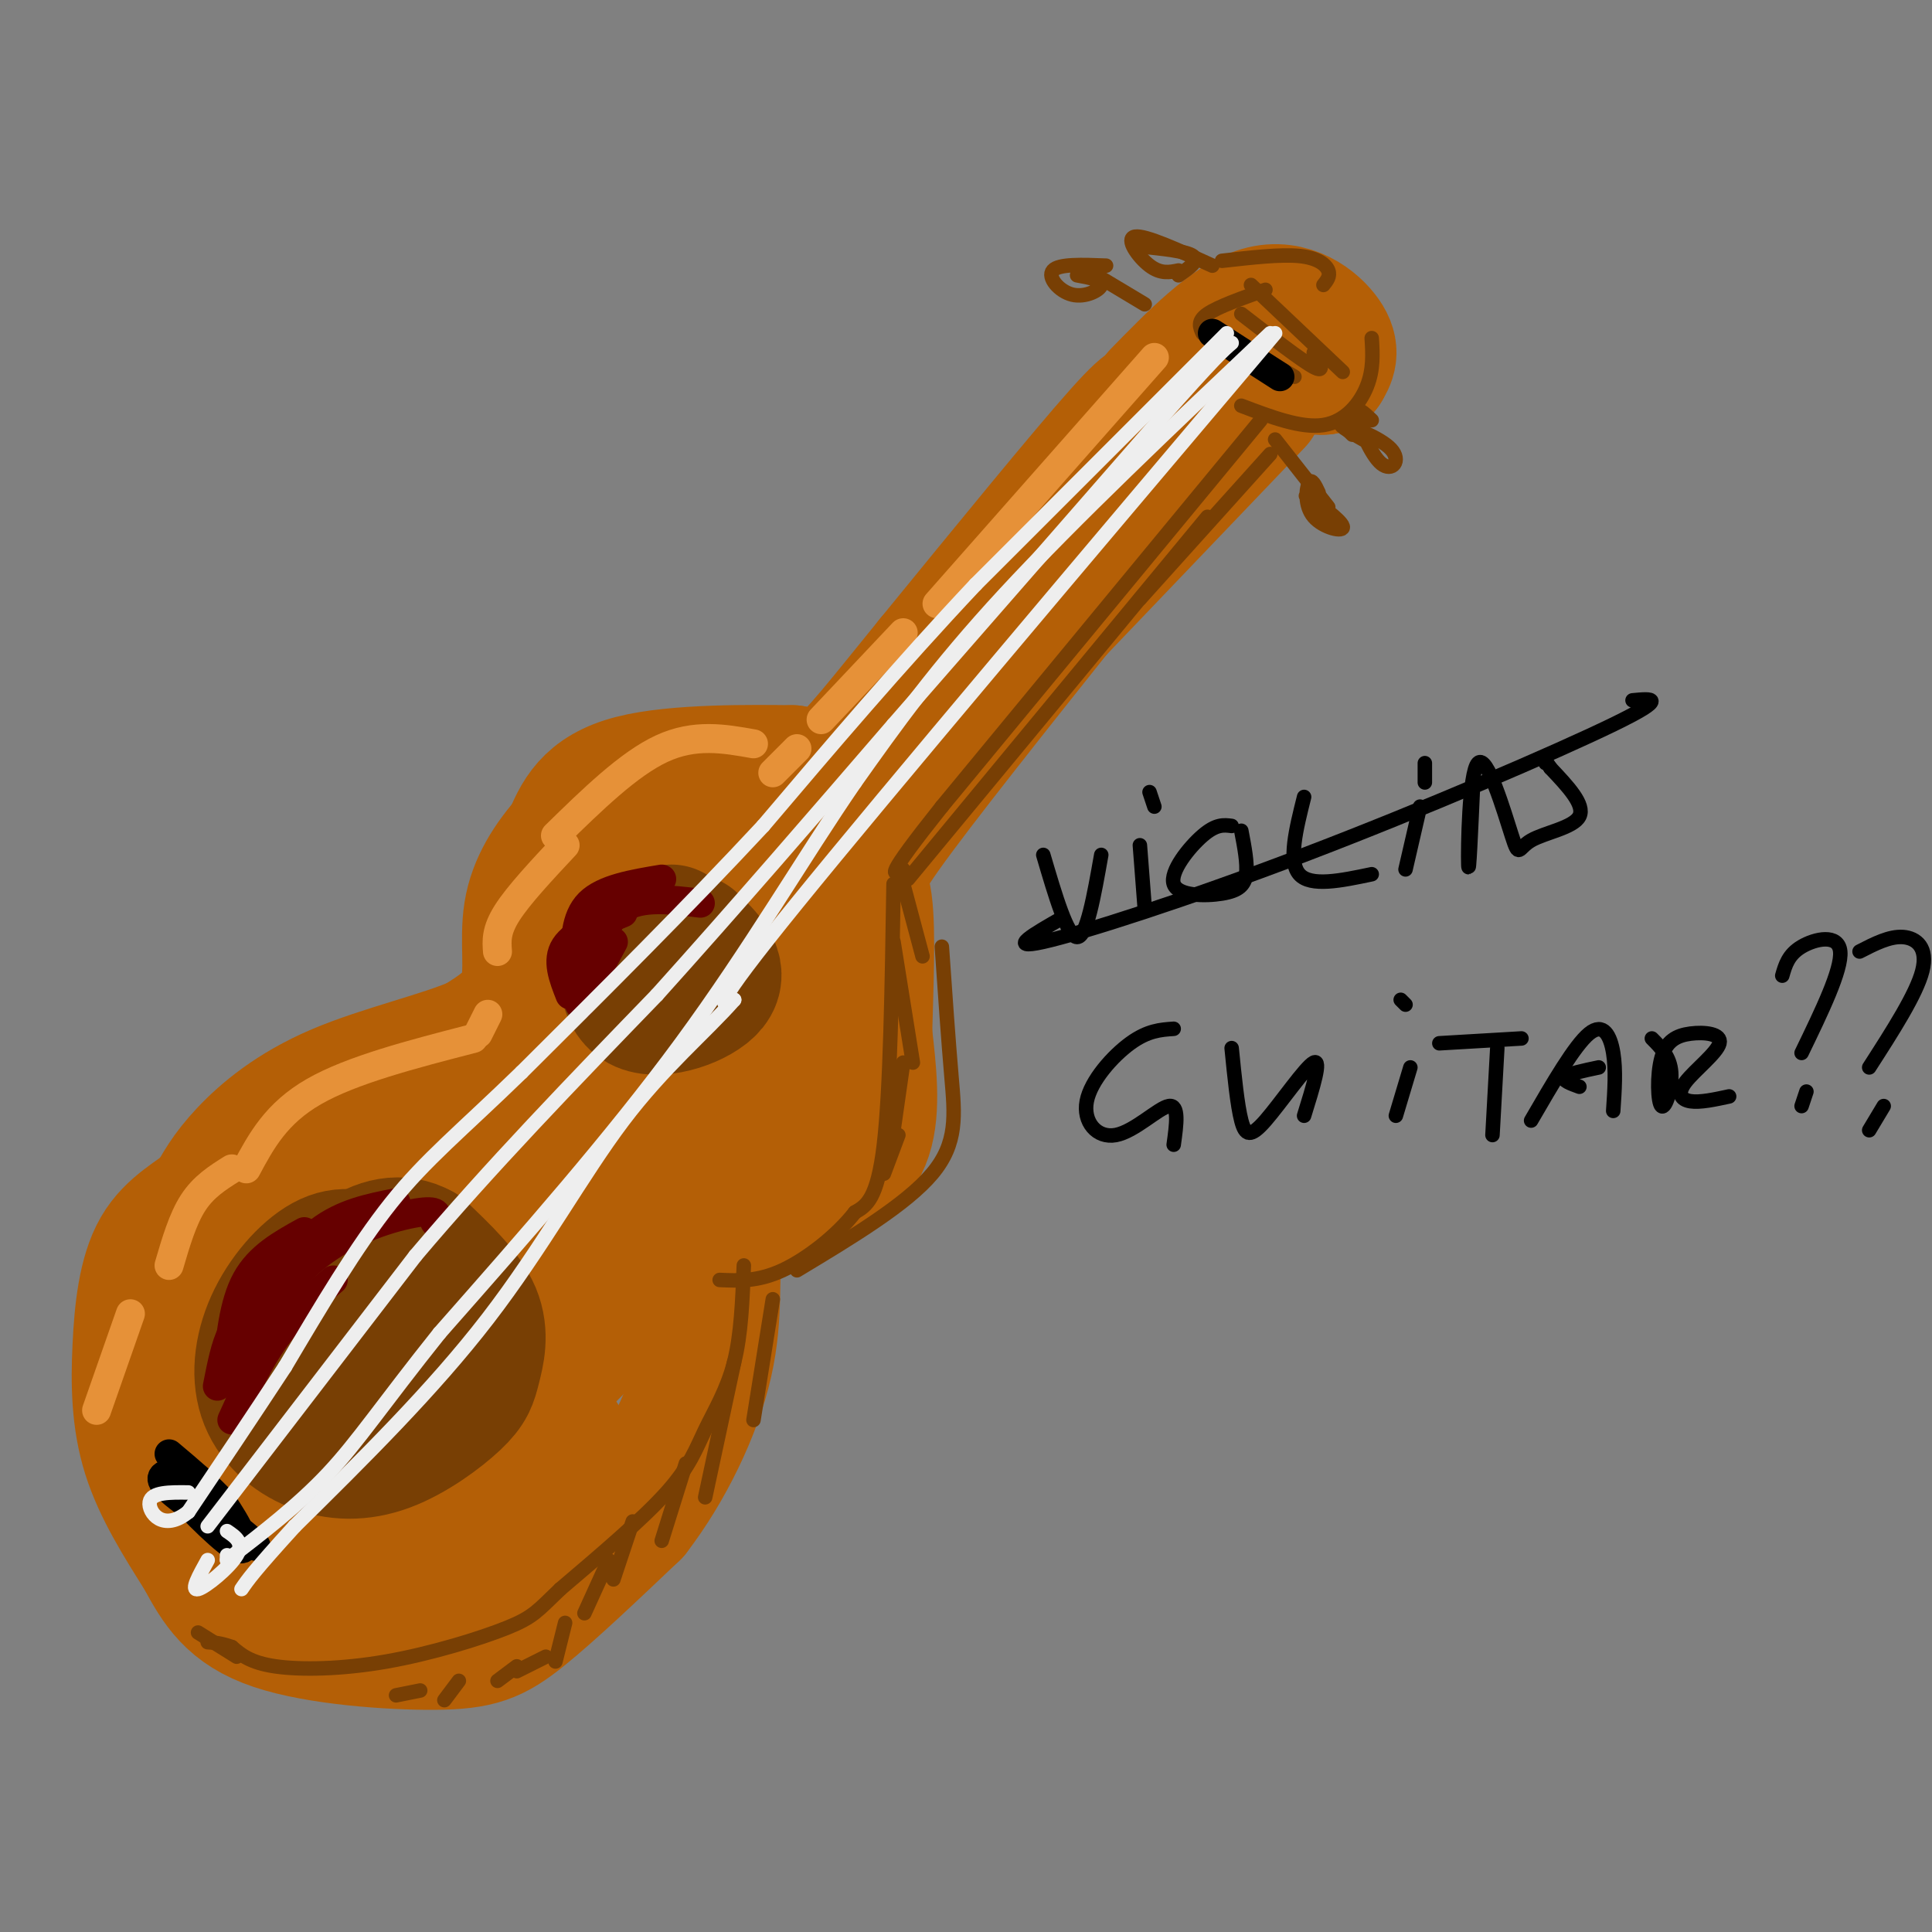<svg viewBox='0 0 400 400' version='1.1' xmlns='http://www.w3.org/2000/svg' xmlns:xlink='http://www.w3.org/1999/xlink'><rect x="0" y="0" width="400" height="400" fill="#808080" stroke="none"/><g fill='none' stroke='rgb(180,95,6)' stroke-width='28' stroke-linecap='round' stroke-linejoin='round'><path d='M240,82c7.422,-7.600 14.844,-15.200 21,-17c6.156,-1.800 11.044,2.200 13,5c1.956,2.800 0.978,4.400 0,6'/><path d='M274,76c-3.067,0.311 -10.733,-1.911 -17,-1c-6.267,0.911 -11.133,4.956 -16,9'/><path d='M241,84c-2.756,0.644 -1.644,-2.244 -9,6c-7.356,8.244 -23.178,27.622 -39,47'/><path d='M193,137c-10.111,12.422 -15.889,19.978 -20,23c-4.111,3.022 -6.556,1.511 -9,0'/><path d='M164,160c-8.156,-0.089 -24.044,-0.311 -33,2c-8.956,2.311 -10.978,7.156 -13,12'/><path d='M118,174c-3.881,4.357 -7.083,9.250 -8,15c-0.917,5.750 0.452,12.357 -1,17c-1.452,4.643 -5.726,7.321 -10,10'/><path d='M99,216c-7.060,3.155 -19.708,6.042 -29,10c-9.292,3.958 -15.226,8.988 -19,13c-3.774,4.012 -5.387,7.006 -7,10'/><path d='M44,249c-3.335,2.884 -8.172,5.093 -11,10c-2.828,4.907 -3.646,12.514 -4,20c-0.354,7.486 -0.244,14.853 2,22c2.244,7.147 6.622,14.073 11,21'/><path d='M42,322c3.313,6.148 6.094,11.019 15,14c8.906,2.981 23.936,4.072 33,4c9.064,-0.072 12.161,-1.306 18,-6c5.839,-4.694 14.419,-12.847 23,-21'/><path d='M131,313c6.917,-8.976 12.708,-20.917 15,-31c2.292,-10.083 1.083,-18.310 2,-23c0.917,-4.690 3.958,-5.845 7,-7'/><path d='M155,252c3.369,-2.036 8.292,-3.625 13,-6c4.708,-2.375 9.202,-5.536 11,-11c1.798,-5.464 0.899,-13.232 0,-21'/><path d='M179,214c0.226,-9.060 0.792,-21.208 0,-27c-0.792,-5.792 -2.940,-5.226 4,-15c6.940,-9.774 22.970,-29.887 39,-50'/><path d='M216,129c0.000,0.000 44.000,-46.000 44,-46'/><path d='M228,103c-4.833,3.333 -9.667,6.667 -26,25c-16.333,18.333 -44.167,51.667 -72,85'/><path d='M156,176c-9.917,5.917 -19.833,11.833 -26,17c-6.167,5.167 -8.583,9.583 -11,14'/><path d='M144,178c-6.000,4.333 -12.000,8.667 -16,15c-4.000,6.333 -6.000,14.667 -8,23'/><path d='M151,199c3.417,-5.333 6.833,-10.667 4,-4c-2.833,6.667 -11.917,25.333 -21,44'/><path d='M156,212c2.583,-4.667 5.167,-9.333 2,-2c-3.167,7.333 -12.083,26.667 -21,46'/><path d='M151,225c0.156,-3.222 0.311,-6.444 1,-9c0.689,-2.556 1.911,-4.444 -9,3c-10.911,7.444 -33.956,24.222 -57,41'/><path d='M94,249c5.899,-6.161 11.798,-12.321 13,-15c1.202,-2.679 -2.292,-1.875 -7,1c-4.708,2.875 -10.631,7.821 -16,14c-5.369,6.179 -10.185,13.589 -15,21'/><path d='M83,255c1.560,-2.691 3.120,-5.381 5,-8c1.880,-2.619 4.081,-5.166 -2,-4c-6.081,1.166 -20.445,6.045 -29,11c-8.555,4.955 -11.301,9.987 -13,14c-1.699,4.013 -2.349,7.006 -3,10'/><path d='M63,261c1.222,-3.711 2.444,-7.422 1,-10c-1.444,-2.578 -5.556,-4.022 -9,2c-3.444,6.022 -6.222,19.511 -9,33'/><path d='M66,276c9.123,-12.000 18.247,-24.000 14,-20c-4.247,4.000 -21.863,24.001 -29,36c-7.137,11.999 -3.795,15.998 -2,19c1.795,3.002 2.044,5.007 5,4c2.956,-1.007 8.620,-5.026 21,-19c12.380,-13.974 31.475,-37.903 40,-49c8.525,-11.097 6.481,-9.363 -2,-2c-8.481,7.363 -23.398,20.354 -32,31c-8.602,10.646 -10.889,18.945 -11,25c-0.111,6.055 1.955,9.865 3,12c1.045,2.135 1.070,2.594 7,-1c5.930,-3.594 17.765,-11.242 27,-22c9.235,-10.758 15.871,-24.627 19,-31c3.129,-6.373 2.751,-5.249 1,-5c-1.751,0.249 -4.876,-0.375 -8,-1'/><path d='M119,253c-8.020,6.893 -24.069,24.627 -31,35c-6.931,10.373 -4.746,13.385 -4,16c0.746,2.615 0.051,4.833 3,4c2.949,-0.833 9.543,-4.718 17,-12c7.457,-7.282 15.777,-17.960 23,-30c7.223,-12.040 13.349,-25.440 16,-34c2.651,-8.560 1.825,-12.280 1,-16'/><path d='M157,205c1.167,1.333 2.333,2.667 0,9c-2.333,6.333 -8.167,17.667 -14,29'/><path d='M157,222c1.536,-1.006 3.071,-2.012 4,-2c0.929,0.012 1.250,1.042 2,3c0.750,1.958 1.929,4.845 -2,12c-3.929,7.155 -12.964,18.577 -22,30'/><path d='M134,263c-9.083,9.917 -18.167,19.833 -25,25c-6.833,5.167 -11.417,5.583 -16,6'/><path d='M102,287c-4.833,3.470 -9.667,6.940 -12,11c-2.333,4.060 -2.167,8.708 2,10c4.167,1.292 12.333,-0.774 17,-3c4.667,-2.226 5.833,-4.613 7,-7'/><path d='M89,309c-1.256,1.298 -2.512,2.595 -3,4c-0.488,1.405 -0.208,2.917 4,2c4.208,-0.917 12.345,-4.262 17,-7c4.655,-2.738 5.827,-4.869 7,-7'/><path d='M92,318c5.083,-1.250 10.167,-2.500 14,-5c3.833,-2.500 6.417,-6.250 9,-10'/></g>
<g fill='none' stroke='rgb(120,63,4)' stroke-width='3' stroke-linecap='round' stroke-linejoin='round'><path d='M284,70c0.200,3.244 0.400,6.489 -1,10c-1.400,3.511 -4.400,7.289 -9,8c-4.600,0.711 -10.800,-1.644 -17,-4'/><path d='M261,87c0.000,0.000 -66.000,80.000 -66,80'/><path d='M195,167c-12.333,15.500 -10.167,14.250 -8,13'/><path d='M185,183c-0.333,21.333 -0.667,42.667 -2,54c-1.333,11.333 -3.667,12.667 -6,14'/><path d='M177,251c-3.689,4.756 -9.911,9.644 -15,12c-5.089,2.356 -9.044,2.178 -13,2'/><path d='M154,262c-0.274,7.137 -0.548,14.274 -2,20c-1.452,5.726 -4.083,10.042 -6,14c-1.917,3.958 -3.119,7.560 -8,13c-4.881,5.440 -13.440,12.720 -22,20'/><path d='M116,329c-4.718,4.510 -5.512,5.786 -11,8c-5.488,2.214 -15.670,5.365 -25,7c-9.330,1.635 -17.809,1.753 -23,1c-5.191,-0.753 -7.096,-2.376 -9,-4'/><path d='M48,341c-2.333,-0.833 -3.667,-0.917 -5,-1'/><path d='M41,338c0.000,0.000 8.000,5.000 8,5'/><path d='M160,269c0.000,0.000 -4.000,25.000 -4,25'/><path d='M152,282c0.000,0.000 -6.000,28.000 -6,28'/><path d='M142,303c0.000,0.000 -5.000,16.000 -5,16'/><path d='M131,315c0.000,0.000 -4.000,12.000 -4,12'/><path d='M126,323c0.000,0.000 -5.000,11.000 -5,11'/><path d='M117,336c0.000,0.000 -2.000,8.000 -2,8'/><path d='M113,343c0.000,0.000 -6.000,3.000 -6,3'/><path d='M107,345c0.000,0.000 -4.000,3.000 -4,3'/><path d='M95,348c0.000,0.000 -3.000,4.000 -3,4'/><path d='M87,350c0.000,0.000 -5.000,1.000 -5,1'/><path d='M165,263c11.333,-6.822 22.667,-13.644 28,-20c5.333,-6.356 4.667,-12.244 4,-20c-0.667,-7.756 -1.333,-17.378 -2,-27'/><path d='M187,183c0.000,0.000 4.000,15.000 4,15'/><path d='M185,195c0.000,0.000 4.000,25.000 4,25'/><path d='M187,220c0.000,0.000 -2.000,14.000 -2,14'/><path d='M186,235c0.000,0.000 -3.000,8.000 -3,8'/><path d='M188,182c0.000,0.000 62.000,-75.000 62,-75'/><path d='M236,124c0.000,0.000 27.000,-30.000 27,-30'/><path d='M274,59c0.733,-0.911 1.467,-1.822 1,-3c-0.467,-1.178 -2.133,-2.622 -6,-3c-3.867,-0.378 -9.933,0.311 -16,1'/><path d='M251,55c-6.956,-3.178 -13.911,-6.356 -16,-6c-2.089,0.356 0.689,4.244 3,6c2.311,1.756 4.156,1.378 6,1'/><path d='M236,51c4.833,0.500 9.667,1.000 11,2c1.333,1.000 -0.833,2.500 -3,4'/><path d='M284,87c-1.684,-1.600 -3.368,-3.199 -3,-1c0.368,2.199 2.789,8.198 5,10c2.211,1.802 4.211,-0.592 2,-3c-2.211,-2.408 -8.632,-4.831 -10,-5c-1.368,-0.169 2.316,1.915 6,4'/><path d='M280,90c0.000,0.000 -2.000,-2.000 -2,-2'/><path d='M264,91c0.000,0.000 11.000,14.000 11,14'/><path d='M273,102c-0.718,-1.526 -1.435,-3.053 -2,-2c-0.565,1.053 -0.976,4.684 1,7c1.976,2.316 6.340,3.316 6,2c-0.340,-1.316 -5.383,-4.947 -7,-6c-1.617,-1.053 0.191,0.474 2,2'/><path d='M237,63c0.000,0.000 -10.000,-6.000 -10,-6'/><path d='M229,55c-4.893,-0.190 -9.786,-0.381 -11,1c-1.214,1.381 1.250,4.333 4,5c2.750,0.667 5.786,-0.952 6,-2c0.214,-1.048 -2.393,-1.524 -5,-2'/><path d='M262,60c-4.917,1.750 -9.833,3.500 -12,5c-2.167,1.500 -1.583,2.750 -1,4'/><path d='M259,59c0.000,0.000 19.000,18.000 19,18'/><path d='M251,68c0.000,0.000 17.000,10.000 17,10'/><path d='M272,73c1.250,2.167 2.500,4.333 0,3c-2.500,-1.333 -8.750,-6.167 -15,-11'/></g>
<g fill='none' stroke='rgb(120,63,4)' stroke-width='28' stroke-linecap='round' stroke-linejoin='round'><path d='M139,193c-3.167,0.381 -6.333,0.762 -8,4c-1.667,3.238 -1.833,9.333 2,11c3.833,1.667 11.667,-1.095 14,-4c2.333,-2.905 -0.833,-5.952 -4,-9'/><path d='M78,262c-3.098,-1.373 -6.195,-2.746 -10,-1c-3.805,1.746 -8.316,6.610 -11,12c-2.684,5.390 -3.541,11.304 -2,16c1.541,4.696 5.479,8.173 10,10c4.521,1.827 9.626,2.003 15,0c5.374,-2.003 11.018,-6.186 14,-9c2.982,-2.814 3.303,-4.257 4,-7c0.697,-2.743 1.771,-6.784 0,-11c-1.771,-4.216 -6.385,-8.608 -11,-13'/><path d='M87,259c-3.995,-2.244 -8.483,-1.354 -13,2c-4.517,3.354 -9.062,9.172 -11,13c-1.938,3.828 -1.268,5.665 1,7c2.268,1.335 6.134,2.167 10,3'/><path d='M81,280c0.000,0.000 -5.000,3.000 -5,3'/></g>
<g fill='none' stroke='rgb(102,0,0)' stroke-width='6' stroke-linecap='round' stroke-linejoin='round'><path d='M90,253c0.556,-1.267 1.111,-2.533 -3,-2c-4.111,0.533 -12.889,2.867 -20,8c-7.111,5.133 -12.556,13.067 -18,21'/><path d='M82,249c-5.500,1.083 -11.000,2.167 -16,6c-5.000,3.833 -9.500,10.417 -14,17'/><path d='M63,255c-4.667,2.583 -9.333,5.167 -12,10c-2.667,4.833 -3.333,11.917 -4,19'/><path d='M53,272c-1.833,0.750 -3.667,1.500 -5,4c-1.333,2.500 -2.167,6.750 -3,11'/><path d='M48,294c2.750,-6.083 5.500,-12.167 9,-17c3.500,-4.833 7.750,-8.417 12,-12'/><path d='M145,187c-6.083,-0.750 -12.167,-1.500 -16,1c-3.833,2.500 -5.417,8.250 -7,14'/><path d='M137,182c-6.000,1.000 -12.000,2.000 -15,5c-3.000,3.000 -3.000,8.000 -3,13'/><path d='M129,189c-5.083,2.083 -10.167,4.167 -12,7c-1.833,2.833 -0.417,6.417 1,10'/><path d='M127,195c0.000,0.000 -7.000,13.000 -7,13'/></g>
<g fill='none' stroke='rgb(230,145,56)' stroke-width='6' stroke-linecap='round' stroke-linejoin='round'><path d='M156,154c-6.083,-1.083 -12.167,-2.167 -19,1c-6.833,3.167 -14.417,10.583 -22,18'/><path d='M117,175c-4.833,5.167 -9.667,10.333 -12,14c-2.333,3.667 -2.167,5.833 -2,8'/><path d='M101,210c0.000,0.000 -2.000,4.000 -2,4'/><path d='M98,215c-12.583,3.250 -25.167,6.500 -33,11c-7.833,4.500 -10.917,10.250 -14,16'/><path d='M48,242c-2.917,1.833 -5.833,3.667 -8,7c-2.167,3.333 -3.583,8.167 -5,13'/><path d='M27,272c0.000,0.000 -7.000,20.000 -7,20'/><path d='M239,74c0.000,0.000 -45.000,51.000 -45,51'/><path d='M187,131c0.000,0.000 -17.000,18.000 -17,18'/><path d='M165,155c0.000,0.000 -5.000,5.000 -5,5'/></g>
<g fill='none' stroke='rgb(0,0,0)' stroke-width='6' stroke-linecap='round' stroke-linejoin='round'><path d='M35,305c-1.525,0.528 -3.050,1.056 2,5c5.050,3.944 16.676,11.303 16,10c-0.676,-1.303 -13.656,-11.267 -16,-12c-2.344,-0.733 5.946,7.764 10,11c4.054,3.236 3.873,1.210 3,-1c-0.873,-2.210 -2.436,-4.605 -4,-7'/><path d='M46,311c-2.500,-2.833 -6.750,-6.417 -11,-10'/><path d='M251,69c0.000,0.000 14.000,9.000 14,9'/></g>
<g fill='none' stroke='rgb(238,238,238)' stroke-width='3' stroke-linecap='round' stroke-linejoin='round'><path d='M254,69c0.000,0.000 -52.000,52.000 -52,52'/><path d='M202,121c-16.000,17.000 -30.000,33.500 -44,50'/><path d='M158,171c-15.667,16.833 -32.833,33.917 -50,51'/><path d='M108,222c-12.800,12.422 -19.800,17.978 -27,27c-7.200,9.022 -14.600,21.511 -22,34'/><path d='M59,283c-7.000,10.667 -13.500,20.333 -20,30'/><path d='M39,313c-5.244,4.311 -8.356,0.089 -8,-2c0.356,-2.089 4.178,-2.044 8,-2'/><path d='M43,316c0.000,0.000 43.000,-56.000 43,-56'/><path d='M86,260c15.500,-18.333 32.750,-36.167 50,-54'/><path d='M136,206c16.500,-18.333 32.750,-37.167 49,-56'/><path d='M185,150c17.333,-19.833 36.167,-41.417 55,-63'/><path d='M240,87c11.667,-13.167 13.333,-14.583 15,-16'/><path d='M263,69c-20.333,19.250 -40.667,38.500 -55,54c-14.333,15.500 -22.667,27.250 -31,39'/><path d='M177,162c-10.600,15.400 -21.600,34.400 -36,54c-14.400,19.600 -32.200,39.800 -50,60'/><path d='M91,276c-11.956,14.978 -16.844,22.422 -23,29c-6.156,6.578 -13.578,12.289 -21,18'/><path d='M43,323c-1.778,3.200 -3.556,6.400 -2,6c1.556,-0.400 6.444,-4.400 8,-7c1.556,-2.600 -0.222,-3.800 -2,-5'/><path d='M264,69c-40.167,47.500 -80.333,95.000 -99,118c-18.667,23.000 -15.833,21.500 -13,20'/><path d='M152,207c-6.024,6.821 -14.583,13.875 -23,25c-8.417,11.125 -16.690,26.321 -28,41c-11.310,14.679 -25.655,28.839 -40,43'/><path d='M61,316c-8.500,9.333 -9.750,11.167 -11,13'/><path d='M47,323c0.000,0.000 0.000,-1.000 0,-1'/></g>
<g fill='none' stroke='rgb(0,0,0)' stroke-width='3' stroke-linecap='round' stroke-linejoin='round'><path d='M216,177c2.500,8.500 5.000,17.000 7,17c2.000,0.000 3.500,-8.500 5,-17'/><path d='M236,175c0.000,0.000 1.000,13.000 1,13'/><path d='M239,167c0.000,0.000 -1.000,-3.000 -1,-3'/><path d='M255,171c-1.595,-0.209 -3.190,-0.418 -6,2c-2.810,2.418 -6.836,7.463 -6,10c0.836,2.537 6.533,2.568 10,2c3.467,-0.568 4.705,-1.734 5,-4c0.295,-2.266 -0.352,-5.633 -1,-9'/><path d='M270,165c-1.667,6.667 -3.333,13.333 -1,16c2.333,2.667 8.667,1.333 15,0'/><path d='M294,167c0.000,0.000 -3.000,13.000 -3,13'/><path d='M295,162c0.000,0.000 0.000,-4.000 0,-4'/><path d='M305,162c-0.445,10.004 -0.891,20.008 -1,17c-0.109,-3.008 0.117,-19.027 2,-21c1.883,-1.973 5.422,10.100 7,15c1.578,4.900 1.194,2.627 4,1c2.806,-1.627 8.802,-2.608 10,-5c1.198,-2.392 -2.401,-6.196 -6,-10'/><path d='M321,159c-1.167,-1.833 -1.083,-1.417 -1,-1'/><path d='M243,213c-2.689,0.182 -5.378,0.364 -9,3c-3.622,2.636 -8.177,7.727 -9,12c-0.823,4.273 2.086,7.727 6,7c3.914,-0.727 8.833,-5.636 11,-6c2.167,-0.364 1.584,3.818 1,8'/><path d='M255,217c0.589,5.917 1.179,11.833 2,15c0.821,3.167 1.875,3.583 5,0c3.125,-3.583 8.321,-11.167 10,-12c1.679,-0.833 -0.161,5.083 -2,11'/><path d='M292,221c0.000,0.000 -3.000,10.000 -3,10'/><path d='M291,208c0.000,0.000 -1.000,-1.000 -1,-1'/><path d='M298,216c0.000,0.000 17.000,-1.000 17,-1'/><path d='M310,217c0.000,0.000 -1.000,18.000 -1,18'/><path d='M317,232c4.511,-7.778 9.022,-15.556 12,-18c2.978,-2.444 4.422,0.444 5,4c0.578,3.556 0.289,7.778 0,12'/><path d='M327,225c-1.833,-0.667 -3.667,-1.333 -3,-2c0.667,-0.667 3.833,-1.333 7,-2'/><path d='M342,215c1.885,1.903 3.771,3.807 4,7c0.229,3.193 -1.198,7.677 -2,7c-0.802,-0.677 -0.980,-6.513 0,-10c0.980,-3.487 3.119,-4.625 6,-5c2.881,-0.375 6.504,0.013 6,2c-0.504,1.987 -5.136,5.573 -7,8c-1.864,2.427 -0.961,3.693 1,4c1.961,0.307 4.981,-0.347 8,-1'/><path d='M369,202c0.622,-2.178 1.244,-4.356 4,-6c2.756,-1.644 7.644,-2.756 8,1c0.356,3.756 -3.822,12.378 -8,21'/><path d='M374,226c0.000,0.000 -1.000,3.000 -1,3'/><path d='M385,197c3.111,-1.600 6.222,-3.200 9,-3c2.778,0.200 5.222,2.200 4,7c-1.222,4.800 -6.111,12.400 -11,20'/><path d='M390,229c0.000,0.000 -3.000,5.000 -3,5'/><path d='M220,190c-5.917,3.375 -11.833,6.750 -4,5c7.833,-1.750 29.417,-8.625 54,-18c24.583,-9.375 52.167,-21.250 64,-27c11.833,-5.750 7.917,-5.375 4,-5'/></g>
</svg>